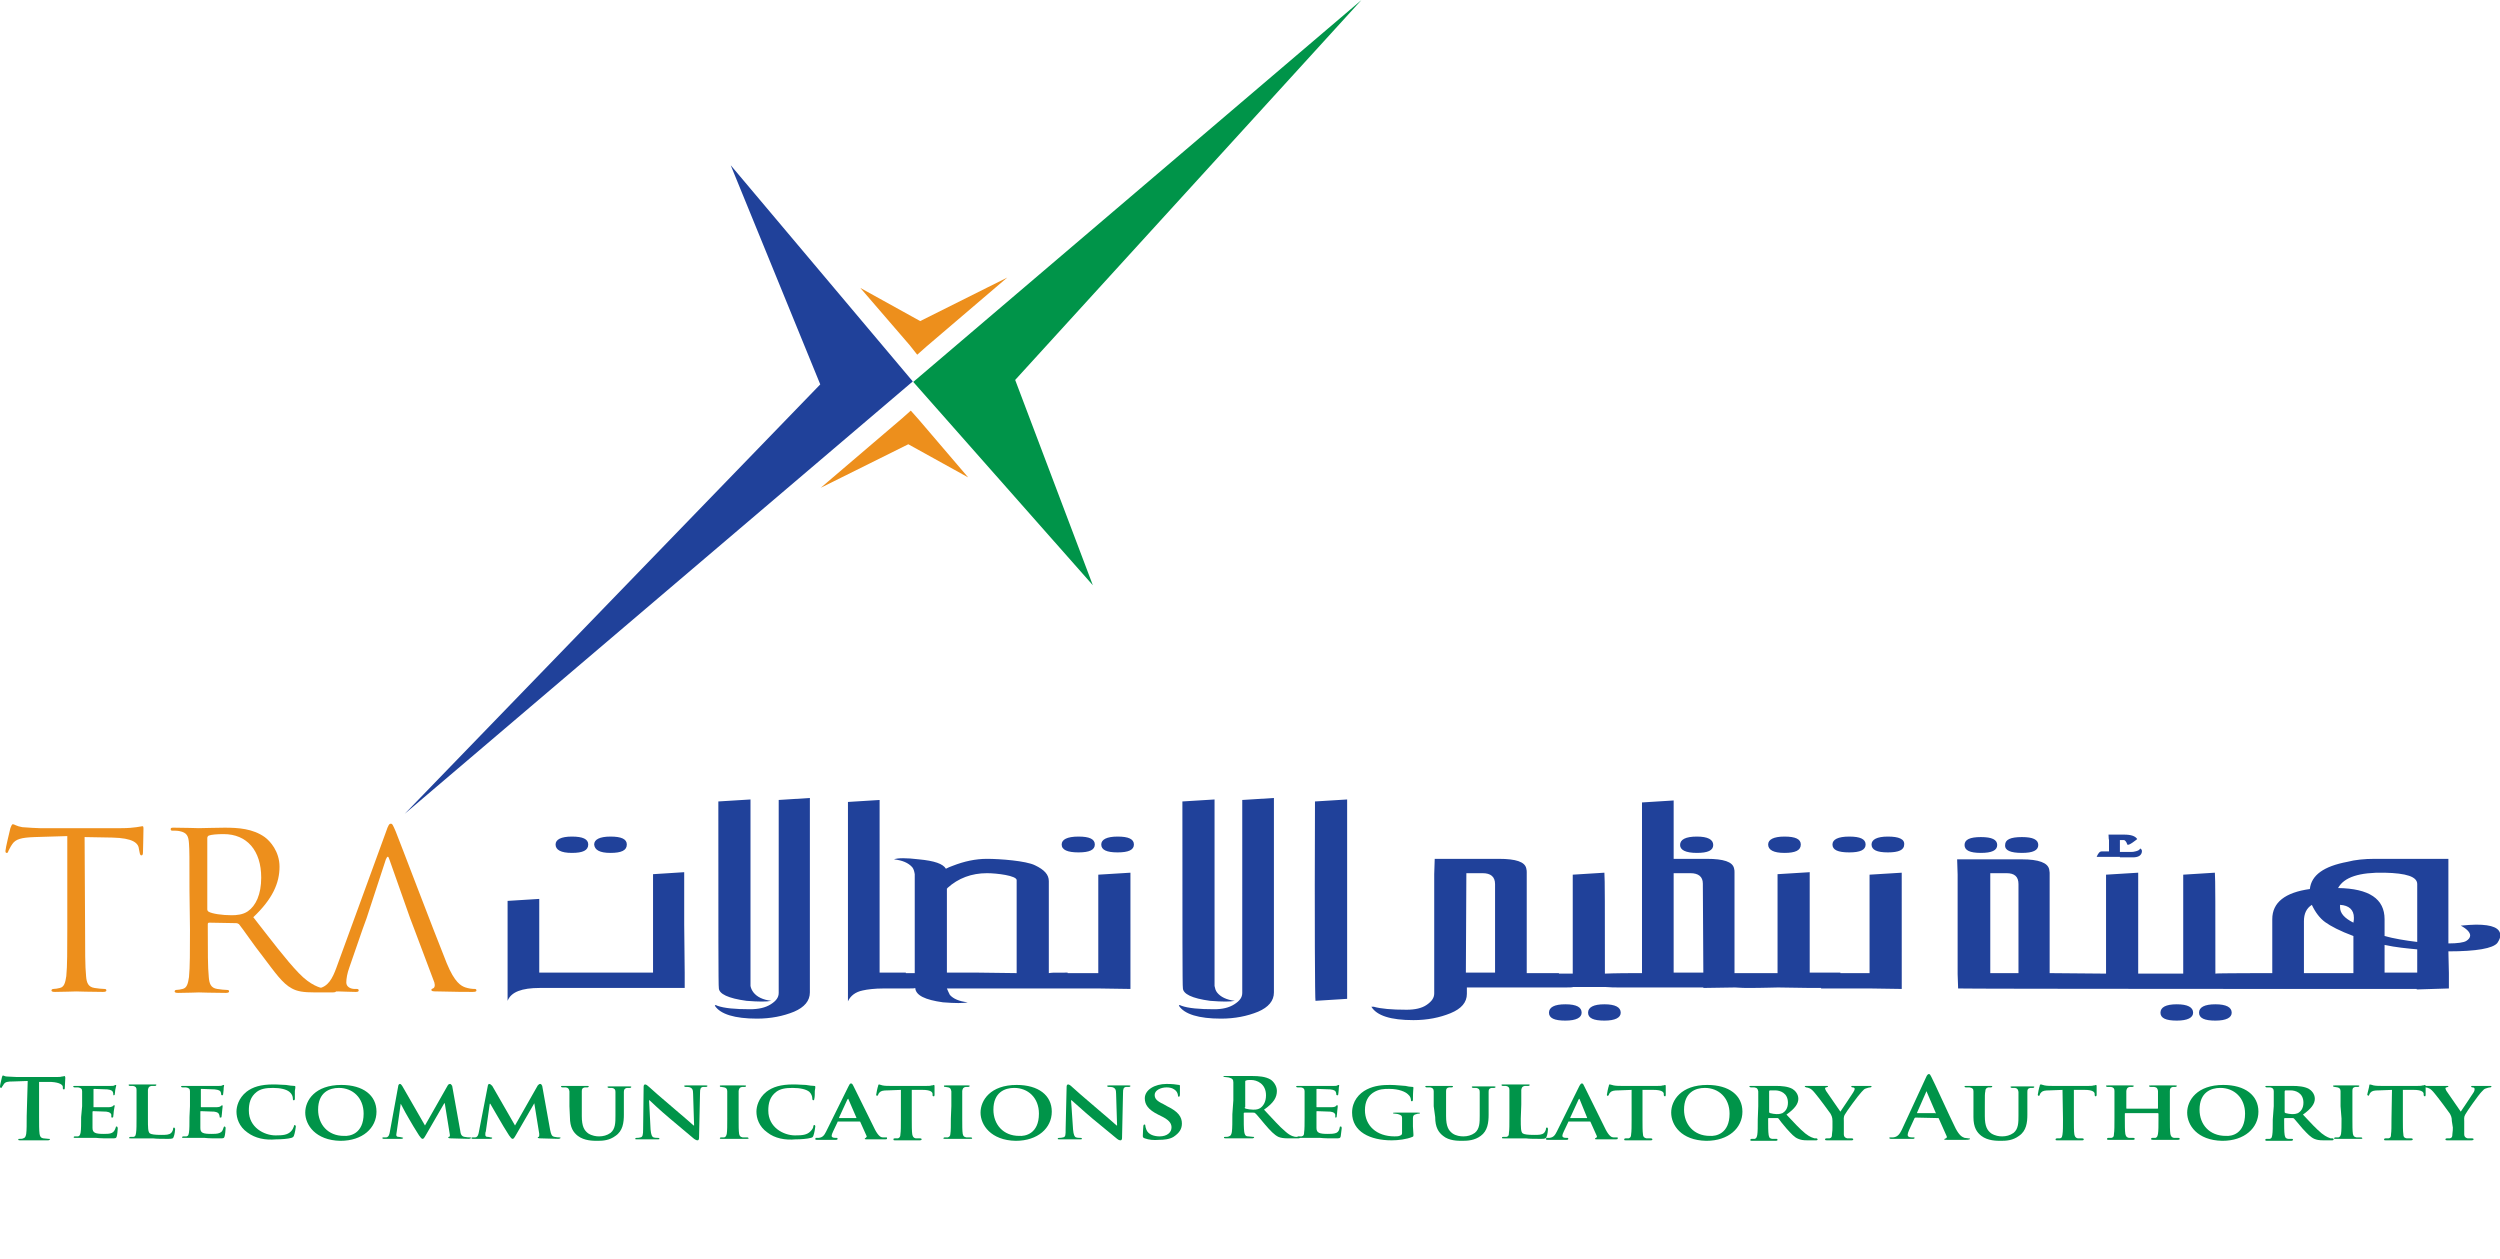 <?xml version="1.0" encoding="utf-8"?>
<!-- Generator: Adobe Illustrator 16.0.0, SVG Export Plug-In . SVG Version: 6.00 Build 0)  -->
<!DOCTYPE svg PUBLIC "-//W3C//DTD SVG 1.1//EN" "http://www.w3.org/Graphics/SVG/1.1/DTD/svg11.dtd">
<svg version="1.1" id="Layer_1" xmlns="http://www.w3.org/2000/svg" xmlns:xlink="http://www.w3.org/1999/xlink" x="0px" y="0px"
	 width="841.89px" height="423.93px" viewBox="-170.945 38.035 841.89 423.93"
	 enable-background="new -170.945 38.035 841.89 423.93" xml:space="preserve">
<g>
	<title>TRA_Logo</title>
	<g>
		<g>
			<polygon fill="#009449" points="287.543,38.035 136.602,166.651 197.079,235.124 170.921,165.985 			"/>
			<polygon fill="#20419A" points="-34.664,312.096 136.436,166.484 75.126,93.681 105.281,167.484 			"/>
			<path fill="#20419A" d="M21.647,325.256c3.665,0,5.498-0.834,5.498-2.834c0-1.83-1.833-2.666-5.498-2.666
				c-3.665,0-5.497,1-5.497,2.666C16.15,324.256,17.982,325.256,21.647,325.256 M34.642,325.256c3.666,0,5.497-0.834,5.497-2.834
				c0-1.83-1.831-2.666-5.497-2.666c-3.665,0-5.498,1-5.498,2.666C29.311,324.256,30.977,325.256,34.642,325.256 M48.97,332.42
				v33.152H10.652V340.75l-10.663,0.666v33.654c1.166-3.002,4.832-4.334,10.83-4.334H48.97h10.662v-5.164l-0.167-16.16
				c0-11.826,0-17.66,0-17.66L48.97,332.42z M80.457,375.07c4.164,0.332,6.832,0.332,8.331,0c-2.833-0.334-4.833-1.334-5.999-2.832
				c-0.5-0.668-0.833-1.334-1-2.168v-62.809l-10.828,0.668c0,41.816,0,62.641,0.166,62.807
				C71.127,372.736,74.293,374.238,80.457,375.07 M236.563,375.07c4.164,0.332,6.83,0.332,8.33,0
				c-2.832-0.334-4.832-1.334-5.999-2.832c-0.5-0.668-0.666-1.334-0.832-2.168v-62.809l-10.83,0.668c0,41.816,0,62.641,0.167,62.807
				C227.4,372.736,230.399,374.238,236.563,375.07 M91.287,372.404c0,1.498-0.833,2.666-2.667,3.832
				c-1.831,1.166-4.165,1.666-6.996,1.666c-4.999,0-8.663-0.334-10.996-1.168l-0.334-0.166h-0.166c-0.333-0.166-0.333,0-0.333,0.166
				c1.833,2.834,6.665,4.332,14.161,4.332c4.665,0,8.83-0.834,12.497-2.332c3.497-1.498,5.331-3.664,5.331-6.496v-65.475
				l-10.496,0.666V372.404L91.287,372.404z M198.91,365.74h-10.329v-0.168c-5.999,0-4.832,0-6.33,0.168v-30.988
				c0-2.166-1.5-3.83-4.667-5.33c-2.999-1.5-11.828-2.166-16.159-2.166c-3.832,0-7.664,0.832-11.496,2.33
				c-1,0.336-1.666,0.666-2.332,1c-1-1.664-3.832-2.664-9.163-3.164c-4.166-0.5-6.999-0.5-8.332,0
				c2.833,0.334,4.832,1.166,6.165,2.664c0.5,0.666,0.666,1.334,0.833,2.334v33.32h-3v-0.168h-8.83V307.43l-10.663,0.666v67.141
				c0.834-1.834,2.5-3.168,5-3.666c1.499-0.334,3.831-0.666,7.163-0.666l0,0h7.998c1.499,0,2.332,0,2.499-0.168
				c0.166,2.5,3.331,4,9.33,4.834c4.164,0.332,6.997,0.332,8.33,0c-2.832-0.334-4.831-1.168-5.999-2.5
				c-0.333-0.666-0.666-1.334-1-2.166h23.491l0,0h10.831h3.165h13.494l0,0l10.829,0.166v-5.164V331.92l-10.829,0.666V365.74
				L198.91,365.74z M171.421,365.74l-12.995-0.168l0,0c-2,0-3.665,0-4.999,0h-5.498V337.25c0.167,0,0.167,0,0.167-0.164
				c3.665-3.334,8.164-5,13.328-5c3.331,0,9.996,0.834,9.996,2.334V365.74z M205.409,319.756c-3.666,0-5.499,1-5.499,2.666
				c0,1.834,1.833,2.664,5.499,2.664c3.665,0,5.498-0.83,5.498-2.664C210.906,320.592,209.073,319.756,205.409,319.756
				 M192.247,325.086c3.665,0,5.497-0.83,5.497-2.664c0-1.83-1.833-2.666-5.497-2.666c-3.831,0-5.665,1-5.665,2.666
				C186.582,324.256,188.582,325.086,192.247,325.086 M542.943,326.756h4.331c1.666,0,2.666-0.5,2.997-1.5
				c0.167-0.666,0.167-1.166-0.499-1.5c-0.165,0.5-0.832,0.834-1.666,1c-0.499,0.166-1.001,0.166-1.331,0.166h-3.832v-3.998h1.332
				c0.334,0,0.834,0.5,1.167,1.498c0.333,0.668,3.333-1.83,3.333-1.83c-0.669-1-2-1.5-4.5-1.5h-5.164c0.166,2,0,1.5,0.166,1.664v4
				h-2.499c-0.667,0-1.165,0.666-1.666,1.832h3.83h4.001V326.756z M247.391,372.404c0,1.498-0.833,2.666-2.665,3.832
				c-1.833,1.166-3.999,1.666-6.832,1.666c-4.997,0-8.663-0.334-10.995-1.168l-0.333-0.166H226.4c-0.333-0.166-0.333,0-0.333,0.166
				c1.833,2.834,6.665,4.332,14.161,4.332c4.665,0,8.829-0.834,12.495-2.332c3.498-1.498,5.331-3.664,5.331-6.496v-65.475
				l-10.662,0.666V372.404z M272.049,375.07l10.662-0.668v-67.141l-10.829,0.668C271.717,349.58,271.882,374.902,272.049,375.07
				 M356.182,376.236c-3.664,0-5.499,1-5.499,2.832c0,1.834,1.835,2.664,5.499,2.664c3.666,0,5.498-1,5.498-2.664
				C361.68,377.236,360.013,376.236,356.182,376.236 M369.344,376.236c-3.667,0-5.496,1-5.496,2.832
				c0,1.834,1.829,2.664,5.496,2.664c3.665,0,5.498-1,5.498-2.664C374.842,377.236,373.009,376.236,369.344,376.236
				 M400.497,325.256c3.667,0,5.499-0.834,5.499-2.664c0-1.836-1.832-2.836-5.499-2.836c-3.83,0-5.664,1-5.664,2.836
				C394.833,324.256,396.667,325.256,400.497,325.256 M429.986,325.256c3.666,0,5.497-0.834,5.497-2.834
				c0-1.83-1.831-2.666-5.497-2.666c-3.665,0-5.496,1-5.496,2.666C424.488,324.256,426.321,325.256,429.986,325.256
				 M464.806,319.756c-3.663,0-5.496,1-5.496,2.666c0,1.834,1.833,2.664,5.496,2.664c3.665,0,5.498-0.83,5.498-2.664
				C470.47,320.592,468.471,319.756,464.806,319.756 M458.31,365.74h-9.499v-0.168c-4.997,0-8.163,0-9.328,0h-0.999v-33.82
				l-10.83,0.668v33.32h-3.997h-6.333h-4.165v-33.988c0-0.332,0-0.83-0.165-1.332c-0.5-2.164-3.501-3.164-9.163-3.164h-11.163
				v-19.66l-10.663,0.666v57.479h-2c-6.996,0-10.493,0.166-10.493,0.166c0-20.992,0-32.32-0.168-33.986l-10.661,0.666v33.32h-4.665
				v-0.166h-10.83v-33.988c0-0.332,0-0.666-0.166-1.332c-0.5-2.164-3.499-3.164-9.164-3.164h-21.658l-0.167,5.164v40.15
				c0,1.498-0.831,2.666-2.498,3.832s-3.998,1.666-6.832,1.666c-4.997,0-8.662-0.334-10.994-1h-0.5c-0.167,0-0.334,0-0.334,0
				c-0.165,0-0.165,0,0,0c1.834,3,6.498,4.498,14.162,4.498c4.665,0,8.829-0.834,12.495-2.332c3.664-1.5,5.498-3.664,5.498-6.498
				v-2.166h9.496h10.829h1.167h2.832h8.496c1.665,0,2.666,0,2.998-0.166h10.664c1.831,0.166,3.497,0.166,5.163,0.166h1.166h26.823
				v0.166l10.664-0.166c0.665,0,1.997,0.166,4.163,0.166l0,0c5.499,0,8.996-0.166,10.33-0.166l10.827,0.166h3.666v0.168h16.327l0,0
				l10.831,0.166v-5.164V331.92l-10.831,0.666v33.154H458.31z M332.525,365.572h-9.829l0.166-33.486h5.497
				c2.667,0,4.166,1.164,4.166,3.666V365.572z M392.668,365.572v-33.486h5.664c2.665,0,4.165,1.164,4.165,3.498l0.167,29.988
				H392.668z M451.811,325.086c3.665,0,5.499-0.83,5.499-2.664c0-1.83-1.834-2.666-5.499-2.666c-3.832,0-5.663,1-5.663,2.666
				C446.148,324.256,447.979,325.086,451.811,325.086 M509.954,325.256c3.668,0,5.498-0.834,5.498-2.664
				c0-1.836-1.83-2.668-5.498-2.668c-3.832,0-5.662,0.832-5.662,2.668C504.122,324.422,506.122,325.256,509.954,325.256
				 M496.129,325.256c3.663,0,5.496-0.834,5.496-2.664c0-1.836-1.833-2.668-5.496-2.668c-3.667,0-5.5,0.832-5.5,2.668
				C490.629,324.422,492.462,325.256,496.129,325.256 M575.097,376.236c-3.666,0-5.498,1-5.498,2.832
				c0,1.834,1.832,2.664,5.498,2.664c3.663,0,5.496-1,5.496-2.664C580.594,377.236,578.76,376.236,575.097,376.236 M562.103,376.236
				c-3.667,0-5.498,1-5.498,2.832c0,1.834,1.831,2.664,5.498,2.664c3.663,0,5.496-1,5.496-2.664
				C567.599,377.236,565.766,376.236,562.103,376.236 M671.058,353.078c0-2.502-2.664-3.666-8.163-3.666
				c-1.497,0-3.165,0.168-5.165,0.334c2.165,1.166,3.166,2.332,3.166,3.332c0,0.666-0.499,1.334-1.334,1.834
				c-0.832,0.5-2.831,0.83-5.998,0.83V332.42v-5.164h-24.822c-3.499,0-6.664,0.332-9.163,1c-7.997,1.498-12.162,4.496-12.663,9.162
				c-8.328,1.166-12.659,4.498-12.659,10.162v18.16c0,0-19.159,0-19.159,0.166c0-20.992,0-32.32-0.168-33.986l-10.661,0.666v33.32
				h-15.163V331.92l-10.829,0.666v33.32l-18.991-0.166v-33.82c0-0.5-0.166-0.834-0.166-1.168c-0.5-2.164-3.498-3.33-9.165-3.33
				h-21.822l0.165,5.164v33.488l0.167,4.83c1.498,0.166,154.44,0.166,154.44,0.166v0.166l10.829-0.332v-5.164l-0.169-7.33
				c9.497,0,14.995-1,16.494-2.834C670.724,354.578,671.058,353.744,671.058,353.078 M508.789,365.74h-9.496v-33.654h5.496
				c2.667,0,4,1.164,4,3.666V365.74z M621.58,365.74h-16.662v-17.494c0-2.5,0.833-4.332,2.667-5.496
				c1.165,2.496,2.663,4.496,4.496,5.828c1.834,1.334,4.999,3,9.499,4.668V365.74L621.58,365.74z M621.58,348.748
				c-3-1.502-4.5-3.166-4.5-5.166v-0.832c2.998,0.166,4.665,1.664,4.665,4.33C621.745,347.414,621.745,348.08,621.58,348.748
				 M643.069,365.572h-10.995v-9.33c3.834,0.834,7.497,1.168,10.995,1.5V365.572z M643.069,355.242
				c-4.165-0.5-7.997-1.164-10.995-1.996v-5.666c0-6.83-5.165-10.33-15.66-10.494c2-3.666,7.162-5.334,15.66-5.166
				c7.331,0.166,10.995,1.33,10.995,3.832V355.242z"/>
			<path fill="#ED8F1C" d="M137.935,157.489l3-2.667l27.321-23.324l-29.321,14.661l-20.16-11.161l16.661,19.324 M135.77,176.313
				l-3,2.667l-27.324,23.322l29.489-14.659l20.158,11.162l-16.658-19.493L135.77,176.313z"/>
			<path fill="#ED8F1C" d="M-142.29,350.746c0,6.996,0,12.828,0.333,15.994c0.167,2.164,0.666,3.664,2.833,3.996
				c0.999,0.168,2.666,0.334,3.332,0.334c0.5,0,0.667,0.166,0.667,0.5s-0.333,0.498-1.167,0.498c-3.999,0-8.663-0.164-8.997-0.164
				c-0.332,0-4.996,0.164-7.164,0.164c-0.832,0-1.166-0.164-1.166-0.498c0-0.166,0.167-0.5,0.666-0.5c0.668,0,1.5-0.166,2.167-0.334
				c1.5-0.332,1.832-1.832,2.166-3.996c0.334-3.166,0.334-8.998,0.334-15.994v-31.154l-10.997,0.332
				c-4.499,0.168-6.33,0.668-7.499,2.332c-0.831,1.166-0.999,1.834-1.331,2.334c-0.167,0.666-0.333,0.666-0.668,0.666
				c-0.166,0-0.332-0.17-0.332-0.666c0-0.834,1.5-6.998,1.665-7.664c0.167-0.5,0.5-1.334,0.834-1.334c0.5,0,1.165,0.666,3.165,1
				c2.166,0.168,4.998,0.334,5.83,0.334h27.49c2.333,0,4-0.166,5.165-0.334c1.167-0.166,1.833-0.334,1.999-0.334
				c0.334,0,0.334,0.502,0.334,0.834c0,2.166-0.168,7.33-0.168,7.994c0,0.67-0.166,1.002-0.499,1.002s-0.499-0.166-0.666-1.166
				l-0.166-0.832c-0.167-2.166-2-3.834-8.998-3.998l-9.329-0.168"/>
			<path fill="#ED8F1C" d="M-107.137,337.918c0-11.496,0-13.496-0.166-15.828c-0.168-2.498-0.668-3.666-3.165-4.166
				c-0.667-0.164-1.833-0.164-2.499-0.164c-0.334,0-0.5-0.168-0.5-0.5c0-0.5,0.332-0.5,1.166-0.5c3.333,0,7.83,0.166,8.329,0.166
				c0.834,0,6.332-0.166,8.664-0.166c4.665,0,9.497,0.332,13.496,3.164c1.832,1.334,4.997,4.832,4.997,9.998
				c0,5.496-2.332,10.828-8.83,16.992c5.998,7.664,10.996,14.328,15.328,18.826c3.998,4.164,7.163,4.996,8.997,5.33
				c1.331,0.166,2.499,0.166,2.831,0.166c0.333,0,0.668,0.168,0.668,0.5c0,0.502-0.5,0.502-1.833,0.502h-5.165
				c-3.999,0-5.998-0.334-7.83-1.334c-3.167-1.666-5.666-5.332-9.831-10.83c-3.165-3.998-6.497-8.996-7.996-10.828
				c-0.333-0.166-0.5-0.334-0.999-0.334l-8.997-0.164c-0.334,0-0.5,0.164-0.5,0.498v1.832c0,6.998,0,12.828,0.334,15.996
				c0.166,2.164,0.665,3.662,2.831,3.996c1,0.166,2.666,0.334,3.333,0.334c0.5,0,0.667,0.166,0.667,0.5s-0.333,0.5-1.167,0.5
				c-3.999,0-8.663-0.166-8.998-0.166c0,0-4.665,0.166-6.995,0.166c-0.834,0-1.168-0.166-1.168-0.5c0-0.168,0.168-0.5,0.5-0.5
				c0.667,0,1.5-0.168,2.166-0.334c1.498-0.334,1.832-1.832,2.166-3.996c0.333-3.168,0.333-8.998,0.333-15.996 M-101.138,344.248
				c0,0.334,0.167,0.666,0.5,0.834c1.165,0.664,4.498,1.164,7.663,1.164c1.666,0,3.831-0.166,5.499-1.332
				c2.665-1.832,4.496-5.664,4.496-11.328c0-9.164-4.83-14.662-12.66-14.662c-2.167,0-4.167,0.168-4.998,0.5
				c-0.334,0.168-0.5,0.5-0.5,0.832V344.248z"/>
			<path fill="#ED8F1C" d="M-32.831,347.246l-6.999-19.824c-0.333-1.166-0.667-1.166-1.165,0l-6.498,19.824l-1.333,3.666
				l-4.499,12.994c-0.666,1.834-1,3.666-1,4.998c0,1.5,1.5,2.166,2.833,2.166h0.666c0.5,0,0.667,0.166,0.667,0.5
				c0,0.498-0.5,0.498-1.167,0.498c-1.667,0-4.997-0.164-5.665-0.164c-0.832,0-4.831,0.164-8.33,0.164c-1,0-1.333-0.164-1.333-0.498
				s0.333-0.5,0.667-0.5c0.5,0,1.5,0,2.167-0.166c3.332-0.5,4.83-3.332,6.164-6.998l16.662-45.648
				c0.832-2.5,1.165-2.832,1.665-2.832s0.666,0.332,1.666,2.666c1.167,2.832,12.662,33.154,17.16,44.314
				c2.666,6.498,4.831,7.664,6.33,8.164c1,0.334,2.166,0.5,3,0.5c0.333,0,0.666,0,0.666,0.5c0,0.498-0.666,0.498-1.5,0.498
				c-0.998,0-6.497,0-11.495-0.164c-1.333,0-2.166,0-2.166-0.5c0-0.334,0.166-0.334,0.5-0.5c0.5-0.168,0.832-0.834,0.5-2
				l-6.832-18.158"/>
			<path fill="#009449" d="M-161.615,402.059l-4.832,0.166c-1.999,0-2.666,0.168-3.166,0.832c-0.333,0.502-0.5,0.836-0.666,1.002
				c0,0.166-0.167,0.334-0.334,0.334c-0.166,0-0.333-0.168-0.333-0.5c0-0.5,0.667-3,0.667-3.166
				c0.166-0.334,0.166-0.502,0.333-0.502c0.333,0,0.667,0.336,1.333,0.336c1,0,2.166,0.166,3.331,0.166h12.996
				c1,0,1.831,0,2.165-0.166c0.5,0,0.833-0.168,0.833-0.168c0.166,0,0.333,0.168,0.333,0.668c0,0.666-0.167,2.498-0.167,3.332
				c0,0.332,0,0.498-0.333,0.498c-0.333,0-0.333-0.166-0.333-0.498v-0.334c0-0.666-1-1.5-3.833-1.666h-4.165v11.494
				c0,2.666,0,4.834,0.166,5.998c0.168,0.834,0.334,1.332,1.333,1.5c0.5,0,1.166,0.166,1.666,0.166c0.334,0,0.5,0,0.5,0.166
				c0,0.168-0.333,0.334-0.667,0.334c-2.165,0-4.165,0-5.164,0c-0.833,0-2.833,0-4.165,0c-0.5,0-0.668,0-0.668-0.334
				c0-0.166,0.168-0.166,0.5-0.166c0.5,0,0.833,0,1.167-0.166c0.666-0.168,0.832-0.666,1-1.5c0.167-1.164,0.167-3.332,0.167-5.998"
				/>
			<path fill="#009449" d="M-143.29,410.557c0-3.668,0-4.334,0-5c0-0.832-0.332-1.164-1.332-1.332c-0.167,0-0.667,0-1.167,0
				c-0.333,0-0.5-0.166-0.5-0.332c0-0.168,0.333-0.168,0.667-0.168c1.5,0,3.331,0,4.165,0c0.834,0,7.33,0,7.83,0
				c0.5,0,1,0,1.168-0.166c0.166,0,0.332-0.166,0.332-0.166c0.334,0,0.334,0.166,0.334,0.166c0,0.166-0.167,0.5-0.334,1.5
				c0,0.332-0.166,1.332-0.166,1.498s-0.166,0.332-0.333,0.332c-0.166,0-0.166-0.166-0.166-0.332s0-0.5-0.167-0.834
				c-0.167-0.332-0.5-0.664-1.833-0.832c-0.5,0-3.999-0.166-4.499-0.166c0,0-0.167,0-0.167,0.166v5.832c0,0.164,0,0.164,0,0.164
				c0.832,0,4.499,0,5.165,0c0.666,0,1-0.164,1.333-0.33c0.167-0.168,0.333-0.334,0.333-0.334c0.333,0,0.333,0.166,0.333,0.166
				c0,0.168-0.166,0.498-0.333,1.834c0,0.498-0.166,1.498-0.166,1.664c0,0.168,0,0.5-0.334,0.5c0,0-0.332,0-0.332-0.166
				s0-0.5,0-0.834c-0.168-0.5-0.5-0.83-1.667-1c-0.5,0-3.832-0.164-4.497-0.164l-0.168,0.164v2v3.5c0,1.664,1,1.998,3.833,1.998
				c0.833,0,1.999,0,2.666-0.334c0.666-0.33,0.999-0.83,1.333-1.83c0-0.334,0.167-0.334,0.332-0.334
				c0.168,0,0.333,0.334,0.333,0.664c0,0.502-0.165,2.168-0.333,2.666c-0.166,0.668-0.5,0.668-1.665,0.668
				c-2.166,0-3.833,0-5.333-0.168c-1.332,0-2.497,0-3.331,0h-1.665c-0.668,0-1.333,0-2,0c-0.334,0-0.5,0-0.5-0.166
				s0-0.334,0.5-0.334c0.332,0,0.667,0,1,0c0.5-0.164,0.666-0.5,0.832-1.33c0.168-1,0.168-3,0.168-5.166"/>
			<path fill="#009449" d="M-121.13,414.721c0,3,0,4.5,0.666,5c0.5,0.33,1.666,0.498,3.833,0.498c1.497,0,2.665,0,3.331-0.668
				c0.334-0.33,0.666-0.998,0.666-1.5c0-0.164,0.167-0.33,0.333-0.33c0,0,0.334,0.33,0.334,0.498c0,0.334-0.168,2-0.5,2.666
				c-0.167,0.5-0.333,0.666-1.833,0.666c-2,0-3.831,0-5.164-0.166c-1.5,0-2.666,0-3.833,0h-1.666c-0.666,0-1.332,0-1.999,0
				c-0.333,0-0.5,0-0.5-0.168c0-0.166,0.168-0.332,0.5-0.332c0.5,0,0.667,0,1,0c0.667-0.166,0.667-0.5,0.833-1.334
				c0.166-0.998,0.166-2.83,0.166-5.164v-4.33c0-3.666,0-4.334,0-4.998c0-0.834-0.332-1.166-1.165-1.334c-0.334,0-0.666,0-1,0
				c-0.334,0-0.5-0.166-0.5-0.332c0-0.168,0.166-0.168,0.666-0.168c1.333,0,3.167,0,3.998,0c0.667,0,3,0,4.165,0
				c0.5,0,0.5,0,0.5,0.168c0,0.166-0.166,0.332-0.5,0.332c-0.332,0-0.832,0-1.166,0c-0.833,0.168-1,0.5-1.166,1.334
				c0,0.664,0,1.332,0,4.998"/>
			<path fill="#009449" d="M-106.97,410.557c0-3.668,0-4.334,0-5c0-0.832-0.333-1.164-1.332-1.332c-0.169,0-0.667,0-1.167,0
				c-0.333,0-0.5-0.166-0.5-0.332c0-0.168,0.333-0.168,0.666-0.168c1.5,0,3.331,0,4.165,0c0.833,0,7.33,0,7.829,0
				c0.5,0,1,0,1.167-0.166c0.167,0,0.333-0.166,0.5-0.166c0.166,0,0.166,0.166,0.166,0.166c0,0.166-0.166,0.5-0.166,1.5
				c0,0.332-0.167,1.332-0.167,1.498s-0.167,0.332-0.333,0.332c-0.167,0-0.333-0.166-0.333-0.332s0-0.5-0.166-0.834
				c-0.168-0.332-0.5-0.664-1.999-0.832c-0.5,0-3.833-0.166-4.499-0.166c-0.166,0-0.166,0-0.166,0.166v5.832
				c0,0.164,0,0.164,0.166,0.164c0.666,0,4.499,0,5.164,0c0.666,0,1.167-0.164,1.334-0.33c0.332-0.168,0.332-0.334,0.499-0.334
				l0.167,0.166c0,0.168,0,0.498-0.167,1.834c0,0.498-0.167,1.498-0.167,1.664c0,0.168,0,0.5-0.332,0.5
				c-0.168,0-0.334,0-0.334-0.166s0-0.5-0.166-0.834c-0.168-0.5-0.5-0.83-1.667-1c-0.5,0-3.831-0.164-4.497-0.164
				c-0.168,0-0.168,0.164-0.168,0.164v2c0,0.834,0,2.834,0,3.5c0,1.664,0.834,1.998,3.833,1.998c0.665,0,1.999,0,2.665-0.334
				c0.833-0.33,1-0.83,1.334-1.83c0.166-0.334,0.166-0.334,0.166-0.334c0.5,0,0.5,0.334,0.5,0.664c0,0.502-0.167,2.168-0.333,2.666
				c-0.167,0.668-0.5,0.668-1.5,0.668c-2.166,0-3.831,0-5.331-0.168c-1.333,0-2.5,0-3.333,0h-1.667c-0.665,0-1.333,0-1.999,0
				c-0.333,0-0.499,0-0.499-0.166s0.167-0.334,0.499-0.334c0.5,0,0.834,0,1,0c0.666-0.164,0.666-0.5,0.834-1.33
				c0.166-1,0.166-3,0.166-5.166"/>
			<path fill="#009449" d="M-87.645,419.387c-2.832-2-3.665-4.834-3.665-7c0-1.664,0.666-4.496,3.333-6.664
				c2.166-1.664,4.831-2.498,9.164-2.498c1.832,0,2.832,0.168,4.165,0.168c1.166,0.166,1.999,0.332,2.831,0.332
				c0.334,0,0.334,0.168,0.334,0.334s0,0.5-0.166,1.332c0,0.832,0,2.166,0,2.666c0,0.332-0.168,0.5-0.334,0.5
				c-0.333,0-0.333-0.168-0.333-0.5c0-0.832-0.333-1.666-1.166-2.334c-1-0.832-3-1.33-5.499-1.33c-2.499,0-4.165,0.332-5.499,1.33
				c-2.165,1.666-2.665,3.834-2.665,6.334c0,5.664,5.164,8.328,8.998,8.328c2.499,0,3.999-0.166,5.164-1.334
				c0.499-0.498,0.833-1.164,0.999-1.664c0-0.334,0.166-0.5,0.334-0.5c0,0,0.333,0.166,0.333,0.5s-0.333,2.334-0.667,3.166
				c-0.166,0.332-0.333,0.498-0.833,0.664c-1.166,0.334-3.331,0.5-5.164,0.5C-81.647,422.051-84.98,421.385-87.645,419.387"/>
			<path fill="#009449" d="M-68.153,412.721c0-4.164,3.333-9.328,12.163-9.328c7.331,0,11.829,3.496,11.829,8.994
				c0,5.5-4.665,9.83-12.161,9.83C-64.653,422.051-68.153,416.887-68.153,412.721 M-48.492,413.057c0-5.334-3.665-8.664-8.329-8.664
				c-3.168,0-6.998,1.498-6.998,7.328c0,5,3.332,8.832,8.663,8.832C-53.157,420.719-48.492,419.885-48.492,413.057"/>
			<path fill="#009449" d="M-36.83,403.725c0-0.332,0.334-0.668,0.5-0.668c0.333,0,0.5,0.168,0.833,0.668l7.665,13.328l7.662-13.494
				c0.168-0.334,0.5-0.502,0.834-0.502c0.166,0,0.5,0.336,0.666,0.668l2.667,14.828c0.165,1.498,0.5,2.164,1.498,2.332
				c0.833,0.166,1.333,0.166,1.667,0.166c0.332,0,0.5,0,0.5,0.166c0,0.168-0.333,0.334-0.833,0.334
				c-0.666,0-4.831-0.166-5.998-0.166c-0.666,0-0.832-0.168-0.832-0.334s0.166-0.166,0.333-0.166c0.167-0.168,0.334-0.332,0.167-1
				l-1.666-10.328h-0.167l-6.165,10.66c-0.666,1.168-0.832,1.334-1.166,1.334c-0.333,0-0.666-0.5-1.165-1.166
				c-0.668-0.998-2.999-4.832-3.333-5.498c-0.335-0.5-2-3.5-2.833-5.166l0,0l-1.333,9.33c0,0.336-0.167,0.67-0.167,1.166
				c0,0.5,0.333,0.668,0.833,0.668s0.833,0.166,1,0.166s0.5,0.166,0.5,0.166c0,0.168-0.332,0.334-0.666,0.334
				c-1.166,0-2.499,0-2.999,0c-0.667,0-2,0-2.833,0c-0.332,0-0.499,0-0.499-0.334c0-0.166,0.167-0.166,0.499-0.166
				c0.168,0,0.334,0,0.834,0c0.832-0.166,1-1,1.166-1.83"/>
			<path fill="#009449" d="M-6.676,403.725c0-0.332,0.335-0.668,0.335-0.668c0.498,0,0.666,0.168,1.165,0.668l7.664,13.328
				l7.664-13.494c0.332-0.334,0.5-0.502,0.832-0.502c0.334,0,0.5,0.336,0.667,0.668l2.666,14.828c0.333,1.498,0.5,2.164,1.5,2.332
				c0.833,0.166,1.166,0.166,1.5,0.166c0.332,0,0.499,0,0.499,0.166c0,0.168-0.333,0.334-0.833,0.334
				c-0.666,0-4.831-0.166-5.998-0.166c-0.666,0-0.832-0.168-0.832-0.334s0.166-0.166,0.332-0.166c0.168-0.168,0.168-0.332,0.168-1
				l-1.667-10.328h0.001l-6.166,10.66c-0.667,1.168-0.833,1.334-1.167,1.334c-0.333,0-0.666-0.5-1.166-1.166
				c-0.666-0.998-2.999-4.832-3.332-5.498c-0.333-0.5-2-3.5-3-5.166H-6.01l-1.331,9.33c-0.168,0.336-0.168,0.67-0.168,1.166
				c0,0.5,0.333,0.668,0.833,0.668c0.5,0,0.667,0.166,1,0.166c0.332,0,0.5,0.166,0.5,0.166c0,0.168-0.167,0.334-0.667,0.334
				c-1.167,0-2.497,0-2.998,0c-0.5,0-1.833,0-2.833,0c-0.333,0-0.5,0-0.5-0.334c0-0.166,0.166-0.166,0.5-0.166
				c0.166,0,0.334,0,0.833,0c0.833-0.166,1-1,1.166-1.83"/>
			<path fill="#009449" d="M20.814,410.557c0-3.668,0-4.334,0-5c-0.167-0.832-0.334-1.164-1.167-1.332c-0.333,0-0.666,0-1.167,0
				c-0.333,0-0.499-0.166-0.499-0.332c0-0.168,0.166-0.168,0.666-0.168c1.667,0,3.499,0,4.332,0c0.666,0,2.666,0,3.665,0
				c0.5,0,0.667,0,0.667,0.168c0,0.166-0.167,0.332-0.5,0.332c-0.332,0-0.5,0-0.832,0c-0.833,0.168-1,0.5-1,1.332
				c0,0.666,0,1.332,0,5v3.33c0,3.5,0.832,4.834,2.166,5.834c1.334,0.832,2.666,0.998,3.665,0.998c1.334,0,2.666-0.334,3.833-1.168
				c1.667-1.332,1.667-3.498,1.667-5.83v-2.998c0-3.666,0-4.332,0-5c0-0.832-0.334-1.164-1.167-1.33c-0.168,0-0.667,0-1,0
				c-0.333,0-0.499-0.168-0.499-0.334s0.166-0.166,0.499-0.166c1.5,0,3.5,0,3.5,0c0.332,0,2.331,0,3.331,0
				c0.5,0,0.667,0,0.667,0.166s-0.166,0.334-0.5,0.334c-0.332,0-0.5,0-1,0c-0.666,0.166-0.998,0.498-0.998,1.33c0,0.668,0,1.334,0,5
				v2.664c0,2.666-0.333,5.5-2.833,7.166c-2,1.498-4.165,1.664-5.998,1.664c-1.5,0-4.5,0-6.665-1.664
				c-1.5-1.166-2.665-2.832-2.665-6.332"/>
			<path fill="#009449" d="M48.137,418.387c0.166,1.832,0.499,2.498,0.999,2.664c0.5,0.168,1,0.168,1.5,0.168
				c0.333,0,0.5,0.166,0.5,0.332s-0.334,0.166-0.667,0.166c-1.833,0-3.164,0-3.665,0c-0.333,0-1.667,0-3.167,0
				c-0.5,0-0.667,0-0.667-0.166s0.167-0.332,0.5-0.332c0.333,0,0.833,0,1.333-0.168c0.667-0.166,0.832-0.832,0.832-2.832
				l0.167-14.16c0-0.5,0.166-0.834,0.5-0.834c0.332,0,0.833,0.334,1.332,0.834c0.333,0.334,4.665,4.164,8.829,7.662
				c2,1.666,5.833,5,6.167,5.332h0.166l-0.333-10.662c0-1.5-0.333-1.832-1-2.166c-0.5-0.166-1.166-0.166-1.499-0.166
				c-0.333,0-0.5-0.166-0.5-0.334c0-0.166,0.334-0.166,0.667-0.166c1.5,0,3,0,3.666,0c0.332,0,1.332,0,2.831,0
				c0.333,0,0.667,0,0.667,0.166c0,0.168-0.167,0.334-0.5,0.334c-0.333,0-0.667,0-0.999,0c-0.834,0.166-1,0.666-1,1.998
				l-0.333,15.162c0,0.498-0.167,0.832-0.5,0.832c-0.5,0-0.834-0.334-1.167-0.5c-1.833-1.5-5.332-4.498-8.329-6.998
				c-3.167-2.666-6.166-5.496-6.665-5.996h-0.167"/>
			<path fill="#009449" d="M73.96,410.557c0-3.668,0-4.334,0-5c0-0.832-0.333-1.164-0.999-1.332c-0.334,0-0.669-0.166-1-0.166
				c-0.333,0-0.5,0-0.5-0.334c0-0.166,0.167-0.166,0.666-0.166c1.166,0,2.999,0,3.833,0c0.667,0,2.666,0,3.666,0
				c0.332,0,0.667,0,0.667,0.166c0,0.168-0.167,0.334-0.5,0.334s-0.5,0-0.834,0c-0.832,0.166-1,0.5-1.166,1.332
				c0,0.666,0,1.332,0,4.998v4.332c0,2.332,0,4.166,0.166,5.164c0.167,0.668,0.334,1,1.167,1.166c0.332,0,1,0,1.5,0
				c0.332,0,0.5,0.166,0.5,0.334c0,0.166-0.168,0.166-0.5,0.166c-1.833,0-3.833,0-4.665,0c-0.668,0-2.667,0-3.833,0
				c-0.333,0-0.666,0-0.666-0.166c0-0.168,0.167-0.334,0.5-0.334c0.5,0,0.666,0,1,0c0.499-0.166,0.666-0.498,0.832-1.166
				c0.167-0.998,0.167-2.832,0.167-5.164"/>
			<path fill="#009449" d="M87.454,419.387c-2.833-2-3.666-4.834-3.666-7c0-1.664,0.667-4.496,3.332-6.664
				c2.167-1.664,4.832-2.498,9.163-2.498c1.833,0,2.833,0.168,4.164,0.168c1.167,0.166,2,0.332,2.833,0.332
				c0.334,0,0.334,0.168,0.334,0.334s0,0.5-0.168,1.332c0,0.832,0,2.166-0.166,2.666c0,0.332-0.166,0.5-0.333,0.5
				c-0.167,0-0.333-0.168-0.333-0.5c0-0.832-0.333-1.666-1-2.334c-1-0.832-2.999-1.33-5.664-1.33c-2.499,0-4.164,0.332-5.498,1.33
				c-2.166,1.666-2.666,3.834-2.666,6.334c0,5.664,5.164,8.328,8.996,8.328c2.499,0,3.998-0.166,5.165-1.334
				c0.5-0.498,1-1.164,1-1.664c0-0.334,0.167-0.5,0.333-0.5s0.334,0.166,0.334,0.5s-0.334,2.334-0.667,3.166
				c-0.167,0.332-0.167,0.498-0.832,0.664c-1.167,0.334-3.333,0.5-5.165,0.5C93.452,422.051,89.954,421.385,87.454,419.387"/>
			<path fill="#009449" d="M111.279,415.721c-0.168,0-0.168,0-0.168,0.166l-1.5,3.164c-0.332,0.67-0.5,1.168-0.5,1.502
				c0,0.332,0.334,0.664,1.168,0.664h0.499c0.333,0,0.333,0.168,0.333,0.334s-0.166,0.334-0.5,0.334c-0.833,0-2.332,0-3.166,0
				c-0.332,0-1.831,0-3.331,0c-0.333,0-0.5,0-0.5-0.334c0-0.166,0.167-0.334,0.167-0.334c0.333,0,0.833,0,0.999,0
				c1.333-0.166,1.833-0.832,2.499-2.166l7.496-15.158c0.334-0.668,0.5-1,0.834-1s0.5,0.164,0.833,0.832
				c0.666,1.334,5.499,11.162,7.33,14.828c1.166,2.164,1.999,2.498,2.499,2.498s0.833,0,1.167,0s0.333,0,0.333,0.334
				c0,0.332-0.166,0.332-1.165,0.332c-1,0-3.167,0-5.499,0c-0.5,0-0.833,0-0.833-0.166s0-0.166,0.334-0.334
				c0,0,0.333-0.332,0.333-0.5l-2.167-4.83c0-0.166-0.166-0.166-0.333-0.166 M117.443,414.387
				C117.443,414.387,117.609,414.387,117.443,414.387l-2.667-6.164v-0.166c-0.166,0-0.166,0.166-0.332,0.166l-2.833,6.164
				c0,0.166,0,0.166,0,0.166h5.831V414.387z"/>
			<path fill="#009449" d="M132.436,405.059l-4.331,0.166c-1.667,0-2.333,0.166-2.833,0.668c-0.333,0.33-0.499,0.664-0.499,0.83
				c-0.166,0.166-0.166,0.334-0.334,0.334c-0.167,0-0.333-0.168-0.333-0.334c0-0.332,0.501-2.664,0.667-2.998
				c0-0.332,0.166-0.5,0.333-0.5c0,0,0.5,0.168,1.166,0.334c0.833,0.166,1.833,0.166,2.832,0.166h11.662c1,0,1.5,0,2-0.166
				c0.5,0,0.667-0.166,0.667-0.166c0.333,0,0.333,0.166,0.333,0.5c0,0.5,0,2.33,0,2.83c0,0.334-0.167,0.502-0.167,0.502
				c-0.5,0-0.5-0.168-0.5-0.502v-0.332c0-0.668-0.833-1.332-3.333-1.332h-3.665v9.828c0,2.166,0,4.164,0.167,5.164
				c0.167,0.666,0.333,1.166,1.166,1.334c0.332,0,1,0,1.5,0c0.332,0,0.5,0.166,0.5,0.332c0,0.168-0.333,0.334-0.5,0.334
				c-1.833,0-3.833,0-4.665,0c-0.667,0-2.667,0-3.833,0c-0.333,0-0.5,0-0.5-0.334c0-0.166,0-0.332,0.5-0.332c0.334,0,0.835,0,1,0
				c0.5-0.168,0.833-0.5,0.833-1.334c0.167-1,0.167-2.83,0.167-5.164"/>
			<path fill="#009449" d="M149.429,410.557c0-3.668,0-4.334,0-5c-0.166-0.832-0.332-1.164-1-1.332c-0.332,0-0.665-0.166-1-0.166
				c-0.331,0-0.5,0-0.5-0.334c0-0.166,0.168-0.166,0.667-0.166c1.165,0,2.999,0,3.831,0c0.668,0,2.5,0,3.665,0
				c0.334,0,0.5,0,0.5,0.166c0,0.168-0.166,0.334-0.5,0.334c-0.332,0-0.5,0-0.832,0c-0.834,0.166-1,0.5-1.167,1.332
				c0,0.666,0,1.332,0,4.998v4.332c0,2.332,0,4.166,0.167,5.164c0.166,0.668,0.333,1,1.167,1.166c0.5,0,1,0,1.499,0
				c0.334,0,0.5,0.166,0.5,0.334c0,0.166-0.166,0.166-0.666,0.166c-1.833,0-3.833,0-4.665,0c-0.668,0-2.667,0-3.833,0
				c-0.333,0-0.5,0-0.5-0.166c0-0.168,0.167-0.334,0.5-0.334c0.5,0,0.834,0,1,0c0.499-0.166,0.833-0.498,0.833-1.166
				c0.167-0.998,0.167-2.832,0.167-5.164"/>
			<path fill="#009449" d="M159.259,412.721c0-4.164,3.333-9.328,12.163-9.328c7.331,0,11.828,3.496,11.828,8.994
				c0,5.5-4.665,9.83-12.16,9.83C162.758,422.051,159.259,416.887,159.259,412.721 M178.919,413.057
				c0-5.334-3.665-8.664-8.329-8.664c-3.166,0-6.998,1.498-6.998,7.328c0,5,3.333,8.832,8.662,8.832
				C174.254,420.719,178.919,419.885,178.919,413.057"/>
			<path fill="#009449" d="M190.413,418.387c0.167,1.832,0.5,2.498,1,2.664c0.5,0.168,1,0.168,1.5,0.168
				c0.334,0,0.5,0.166,0.5,0.332s-0.332,0.166-0.666,0.166c-1.833,0-3.165,0-3.665,0c-0.167,0-1.666,0-3.166,0
				c-0.333,0-0.667,0-0.667-0.166s0.167-0.332,0.5-0.332s0.833,0,1.333-0.168c0.833-0.166,0.833-0.832,0.833-2.832l0.333-14.16
				c0-0.5,0.167-0.834,0.499-0.834c0.335,0,0.835,0.334,1.335,0.834c0.332,0.334,4.665,4.164,8.829,7.662
				c2,1.666,5.832,5,6.164,5.332h0.166l-0.331-10.662c0-1.5-0.333-1.832-1-2.166c-0.5-0.166-1.167-0.166-1.5-0.166
				c-0.333,0-0.499-0.166-0.499-0.334c0-0.166,0.333-0.166,0.666-0.166c1.499,0,2.999,0,3.664,0c0.334,0,1.5,0,2.833,0
				c0.333,0,0.666,0,0.666,0.166c0,0.168-0.166,0.334-0.499,0.334c-0.333,0-0.5,0-1,0c-0.832,0.166-0.999,0.666-0.999,1.998
				l-0.333,15.162c0,0.498-0.167,0.832-0.5,0.832c-0.499,0-0.999-0.334-1.167-0.5c-1.831-1.5-5.496-4.498-8.495-6.998
				c-3.165-2.666-6.164-5.496-6.832-5.996h-0.167"/>
			<path fill="#009449" d="M214.572,421.385c-0.5-0.168-0.668-0.334-0.668-0.832c0-1.332,0.167-2.832,0.167-3.166
				s0.166-0.666,0.332-0.666c0.334,0,0.334,0.166,0.334,0.332c0,0.334,0.166,0.834,0.334,1.334c0.666,1.832,2.831,2.332,4.497,2.332
				c2.499,0,3.999-1.332,3.999-2.998c0-1-0.332-2.168-2.831-3.5l-1.666-0.834c-3.333-1.666-4.498-3.33-4.498-5.496
				c0-2.832,3.331-4.834,7.329-4.834c1.833,0,3.333,0.168,4.166,0.336c0.333,0,0.333,0.166,0.333,0.332c0,0.334,0,1,0,2.832
				c0,0.5-0.166,0.832-0.333,0.832c-0.167,0-0.333-0.164-0.333-0.5c0-0.166-0.167-0.998-0.667-1.498
				c-0.5-0.5-1.333-1.166-3.166-1.166c-1.999,0-3.999,1-3.999,2.498c0,1.168,0.5,2,2.999,3.168l1.166,0.666
				c3.833,1.83,5,3.664,5,5.83c0,1.832-0.833,3.164-2.832,4.498c-1.333,0.832-3.333,1-4.833,1
				C217.571,422.051,215.904,421.885,214.572,421.385"/>
			<path fill="#009449" d="M244.392,408.557c0-4.332,0-5.164,0-5.998c0-1-0.333-1.334-1.499-1.666c-0.333,0-0.833-0.166-1.333-0.166
				c-0.333,0-0.5,0-0.5-0.166c0-0.168,0.167-0.168,0.667-0.168c1.666,0,3.832,0,4.499,0c1.166,0,3.665,0,4.665,0
				c2,0,4.33,0.168,5.999,1.166c0.831,0.5,2.165,2,2.165,3.832c0,2.166-1.001,3.998-4.334,6.33c3,3.166,5.166,5.666,7.165,7.33
				c1.833,1.666,3.165,1.834,3.665,1.834c0.333,0,0.667,0,0.999,0c0.169,0,0.334,0,0.334,0.166s-0.165,0.334-0.666,0.334h-3.164
				c-1.835,0-2.667-0.168-3.499-0.5c-1.334-0.666-2.665-1.998-4.498-4.164c-1.334-1.5-2.834-3.5-3.334-3.834
				c-0.166-0.166-0.332-0.166-0.665-0.166h-2.833c0,0-0.333,0-0.333,0.166v0.334c0,2.666,0,4.83,0.166,6
				c0.167,0.83,0.334,1.496,1.333,1.496c0.5,0,1.167,0.168,1.667,0.168c0.333,0,0.333,0,0.333,0.166s-0.333,0.334-0.667,0.334
				c-1.999,0-4.332,0-4.831,0c-0.666,0-2.666,0-3.999,0c-0.333,0-0.666,0-0.666-0.334c0-0.166,0.166-0.166,0.499-0.166
				c0.5,0,0.834,0,1.167-0.168c0.667-0.164,0.833-0.666,1-1.496c0.167-1.17,0.167-3.5,0.167-6 M248.225,410.887
				c0,0.336,0,0.336,0.333,0.5c0.667,0.17,1.666,0.334,2.5,0.334c1.333,0,1.665-0.164,2.332-0.498c1-0.666,2-2,2-4.334
				c0-3.996-3.167-5.162-4.999-5.162c-0.833,0-1.333,0-1.666,0.166c-0.167,0-0.333,0.166-0.333,0.332v8.662H248.225z"/>
			<path fill="#009449" d="M268.384,410.557c0-3.668,0-4.334,0-5c0-0.832-0.333-1.164-1.166-1.332c-0.334,0-0.668,0-1.167,0
				c-0.333,0-0.5-0.166-0.5-0.332c0-0.168,0.167-0.168,0.667-0.168c1.5,0,3.332,0,4.166,0c0.999,0,7.329,0,7.828,0
				c0.501,0,1,0,1.168-0.166c0.166,0,0.332-0.166,0.332-0.166c0.335,0,0.335,0.166,0.335,0.166c0,0.166-0.167,0.5-0.167,1.5
				c0,0.332-0.168,1.332-0.168,1.498s0,0.332-0.332,0.332c-0.168,0-0.334-0.166-0.334-0.332s0-0.5-0.166-0.834
				c-0.167-0.332-0.5-0.664-1.833-0.832c-0.499,0-3.999-0.166-4.499-0.166c0,0-0.166,0-0.166,0.166v5.832
				c0,0.164,0,0.164,0.166,0.164c0.666,0,4.499,0,4.999,0c0.665,0,1.166-0.164,1.333-0.33c0.166-0.168,0.332-0.334,0.332-0.334
				c0.334,0,0.334,0.166,0.334,0.166c0,0.168,0,0.498-0.166,1.834c0,0.498-0.168,1.498-0.168,1.664c0,0.168,0,0.5-0.332,0.5
				c0,0-0.167,0-0.167-0.166s0-0.5,0-0.834c-0.165-0.5-0.501-0.83-1.666-1c-0.499,0-3.833-0.164-4.499-0.164
				c-0.166,0-0.166,0.164-0.166,0.164v2c0,0.834,0,2.834,0,3.5c0,1.664,1,1.998,3.831,1.998c0.834,0,1.999,0,2.833-0.334
				c0.666-0.33,1.001-0.83,1.166-1.83c0-0.334,0.166-0.334,0.334-0.334c0.332,0,0.332,0.334,0.332,0.664
				c0,0.502-0.332,2.168-0.332,2.666c-0.168,0.668-0.499,0.668-1.666,0.668c-2.167,0-3.832,0-5.332-0.168c-1.499,0-2.499,0-3.331,0
				h-1.667c-0.666,0-1.332,0-2,0c-0.332,0-0.666,0-0.666-0.166s0.167-0.334,0.501-0.334c0.499,0,0.666,0,0.999,0
				c0.667-0.164,0.833-0.5,0.833-1.33c0.167-1,0.167-3,0.167-5.166"/>
			<path fill="#009449" d="M305.036,420.051c0,0.668,0,0.668-0.334,0.834c-2,0.832-4.83,1.166-6.997,1.166
				c-7.164,0-13.328-2.83-13.328-9.33c0-3.832,2.332-6.498,4.999-7.83c2.665-1.332,5.332-1.498,7.83-1.498
				c1.998,0,4.497,0.332,5.166,0.332c0.665,0.168,1.666,0.334,2.33,0.334c0.334,0,0.334,0.166,0.334,0.334
				c0,0.332-0.167,0.998-0.167,3.996c0,0.334-0.167,0.5-0.333,0.5c-0.168,0-0.333,0-0.333-0.332c0-0.5-0.165-1.332-1-2
				c-0.831-0.834-2.999-1.832-6.33-1.832c-1.668,0-3.499,0-5.499,1.332c-1.665,1.168-2.665,3-2.665,5.83
				c0,5.166,3.832,8.832,9.995,8.832c0.834,0,1.334,0,1.999-0.334c0.335-0.166,0.501-0.334,0.501-0.834v-2.164v-2.834
				c0-0.832-0.333-0.996-1.332-1.332c-0.169,0-0.668-0.164-1.168-0.164c-0.331,0-0.499,0-0.499-0.17
				c0-0.166,0.168-0.166,0.667-0.166c1.5,0,3.5,0,4.331,0c1,0,2.499,0,3.332,0c0.5,0,0.667,0,0.667,0.166
				c0,0.17-0.167,0.17-0.334,0.17c-0.166,0-0.5,0-0.832,0.164c-0.834,0.166-1.167,0.5-1.167,1.332c0,0.668,0,1.668,0,2.834"/>
			<path fill="#009449" d="M311.866,410.557c0-3.668,0-4.334,0-5c0-0.832-0.334-1.164-1.165-1.332c-0.168,0-0.669,0-1.168,0
				c-0.332,0-0.499-0.166-0.499-0.332c0-0.168,0.167-0.168,0.667-0.168c1.5,0,3.499,0,4.331,0c0.666,0,2.666,0,3.666,0
				c0.333,0,0.665,0,0.665,0.168c0,0.166-0.166,0.332-0.498,0.332c-0.334,0-0.501,0-0.834,0c-0.832,0.168-1,0.5-1,1.332
				c0,0.666,0,1.332,0,5v3.33c0,3.5,0.833,4.834,2.166,5.834c1.167,0.832,2.666,0.998,3.666,0.998c1.332,0,2.665-0.334,3.831-1.168
				c1.666-1.332,1.666-3.498,1.666-5.83v-2.998c0-3.666,0-4.332,0-5c0-0.832-0.332-1.164-1.167-1.33c-0.166,0-0.832,0-1,0
				c-0.333,0-0.499-0.168-0.499-0.334s0.166-0.166,0.499-0.166c1.501,0,3.334,0,3.334,0c0.331,0,2.33,0,3.499,0
				c0.332,0,0.666,0,0.666,0.166s-0.169,0.334-0.5,0.334c-0.334,0-0.5,0-0.834,0c-0.832,0.166-0.999,0.498-0.999,1.33
				c0,0.668,0,1.334,0,5v2.664c0,2.666-0.333,5.5-2.666,7.166c-1.999,1.498-4.331,1.664-6.165,1.664c-1.499,0-4.497,0-6.497-1.664
				c-1.499-1.166-2.665-2.832-2.665-6.332"/>
			<path fill="#009449" d="M341.187,414.721c0,3,0,4.5,0.667,5c0.499,0.33,1.666,0.498,3.832,0.498c1.5,0,2.664,0,3.332-0.668
				c0.333-0.33,0.665-0.998,0.665-1.5c0-0.164,0.168-0.33,0.335-0.33c0.166,0,0.332,0.33,0.332,0.498c0,0.334-0.166,2-0.499,2.666
				c-0.168,0.5-0.333,0.666-1.832,0.666c-2.166,0-3.832,0-5.165-0.166c-1.499,0-2.668,0-3.832,0h-1.666c-0.665,0-1.334,0-1.999,0
				c-0.334,0-0.5,0-0.5-0.168c0-0.166,0-0.332,0.5-0.332c0.334,0,0.665,0,1,0c0.665-0.166,0.833-0.5,0.833-1.334
				c0.166-0.998,0.166-2.83,0.166-5.164v-4.33c0-3.666,0-4.334,0-4.998c0-0.834-0.334-1.166-1.165-1.334c-0.334,0-0.669,0-1,0
				c-0.334,0-0.5-0.166-0.5-0.332c0-0.168,0.166-0.168,0.666-0.168c1.334,0,3.166,0,3.998,0c0.666,0,2.998,0,4.165,0
				c0.501,0,0.667,0,0.667,0.168c0,0.166-0.166,0.332-0.501,0.332c-0.332,0-0.832,0-1.165,0c-0.834,0.168-1,0.5-1.166,1.334v4.998"
				/>
			<path fill="#009449" d="M357.348,415.721c-0.166,0-0.166,0-0.166,0.166l-1.5,3.164c-0.333,0.67-0.499,1.168-0.499,1.502
				c0,0.332,0.334,0.664,1.164,0.664h0.5c0.335,0,0.335,0.168,0.335,0.334s-0.168,0.334-0.499,0.334c-1.001,0-2.335,0-3.167,0
				c-0.333,0-1.833,0-3.332,0c-0.333,0-0.501,0-0.501-0.334c0-0.166,0.168-0.334,0.168-0.334c0.499,0,0.832,0,0.999,0
				c1.333-0.166,1.833-0.832,2.499-2.166l7.497-15.158c0.336-0.668,0.667-1,0.834-1c0.5,0,0.5,0.164,0.833,0.832
				c0.667,1.334,5.498,11.162,7.331,14.828c1.165,2.164,1.997,2.498,2.498,2.498c0.499,0,0.833,0,1.167,0
				c0.331,0,0.331,0,0.331,0.334c0,0.332-0.164,0.332-1.33,0.332c-1.001,0-3.167,0-5.499,0c-0.501,0-0.834,0-0.834-0.166
				s0-0.166,0.333-0.334c0.167,0,0.335-0.332,0.335-0.5l-2.166-4.83c0-0.166-0.168-0.166-0.333-0.166 M363.512,414.387
				C363.512,414.387,363.677,414.387,363.512,414.387l-2.5-6.164v-0.166c-0.166,0-0.166,0.166-0.331,0.166l-2.832,6.164
				c0,0.166,0,0.166,0,0.166h5.663V414.387z"/>
			<path fill="#009449" d="M378.507,405.059l-4.331,0.166c-1.665,0-2.334,0.166-2.833,0.668c-0.333,0.33-0.5,0.664-0.5,0.83
				c-0.166,0.166-0.166,0.334-0.333,0.334c-0.333,0-0.333-0.168-0.333-0.334c0-0.332,0.5-2.664,0.666-2.998
				c0-0.332,0.167-0.5,0.167-0.5c0.5,0,0.667,0.168,1.501,0.334c0.831,0.166,1.998,0.166,2.831,0.166h11.662
				c1,0,1.499,0,1.999-0.166c0.501,0,0.665-0.166,0.665-0.166c0.334,0,0.334,0.166,0.334,0.5c0,0.5,0,2.33,0,2.83
				c0,0.334-0.165,0.502-0.165,0.502c-0.333,0-0.499-0.168-0.499-0.502v-0.332c0-0.668-0.835-1.332-3.5-1.332h-3.664v9.828
				c0,2.166,0,4.164,0.165,5.164c0,0.666,0.334,1.166,1.165,1.334c0.499,0,1,0,1.5,0c0.335,0,0.5,0.166,0.5,0.332
				c0,0.168-0.165,0.334-0.5,0.334c-1.832,0-3.831,0-4.665,0c-0.665,0-2.665,0-3.831,0c-0.334,0-0.498,0-0.498-0.334
				c0-0.166,0.164-0.332,0.498-0.332s0.834,0,1,0c0.501-0.168,0.833-0.5,0.833-1.334c0.167-1,0.167-2.83,0.167-5.164"/>
			<path fill="#009449" d="M391.837,412.721c0-4.164,3.331-9.328,12.16-9.328c7.331,0,11.829,3.496,11.829,8.994
				c0,5.5-4.665,9.83-12.161,9.83C395.168,422.051,391.837,416.887,391.837,412.721 M411.494,413.057
				c0-5.334-3.666-8.664-8.33-8.664c-3.165,0-6.997,1.498-6.997,7.328c0,5,3.332,8.832,8.663,8.832
				C406.828,420.719,411.494,419.885,411.494,413.057"/>
			<path fill="#009449" d="M421.157,410.557v-5c-0.165-0.832-0.334-1.164-1.333-1.332c-0.166,0-0.667,0-1.166,0
				c-0.166,0-0.5-0.166-0.5-0.332c0-0.168,0.334-0.168,0.665-0.168c1.5,0,3.334,0,3.834,0c1,0,3.664,0,4.498,0
				c1.831,0,3.998,0.168,5.496,1c0.836,0.5,2.001,1.666,2.001,3.332c0,1.664-1.165,3.33-4,5.33c2.5,2.666,4.499,4.832,6.333,6.334
				c1.663,1.33,2.663,1.496,3.164,1.664c0.335,0,0.499,0,0.666,0c0,0,0.333,0.166,0.333,0.332c0,0.168-0.167,0.334-0.5,0.334h-2.831
				c-1.667,0-2.334-0.166-3.165-0.5c-1.334-0.5-2.334-1.666-4-3.5c-1.166-1.33-2.33-2.83-2.665-3.33
				c-0.166-0.168-0.333-0.168-0.333-0.168h-2.833c-0.165,0-0.333,0-0.333,0.168v0.332c0,2.168,0,4.168,0.168,5.166
				c0.165,0.666,0.165,1.166,1.166,1.332c0.499,0,0.999,0,1.499,0c0.166,0,0.333,0.166,0.333,0.334c0,0.166-0.167,0.332-0.666,0.332
				c-1.666,0-3.998,0-4.498,0s-2.333,0-3.498,0c-0.334,0-0.5,0-0.5-0.332c0-0.168,0.166-0.334,0.5-0.334c0.331,0,0.666,0,0.999,0
				c0.5-0.166,0.667-0.5,0.832-1.332c0.169-0.998,0.169-2.832,0.169-5.166 M424.821,412.387c0,0.334,0,0.334,0.335,0.5
				c0.666,0.17,1.499,0.334,2.165,0.334c1.166,0,1.499-0.164,2-0.334c0.831-0.5,1.832-1.5,1.832-3.498
				c0-3.332-2.666-4.164-4.332-4.164c-0.667,0-1.499,0-1.665,0c-0.169,0-0.335,0.166-0.335,0.332V412.387z"/>
			<path fill="#009449" d="M446.148,415.553c0-1.332-0.334-1.832-0.667-2.496c-0.168-0.336-4.165-5.668-5.166-6.834
				c-0.667-0.832-1.334-1.498-1.831-1.664c-0.335-0.166-0.836-0.334-1.166-0.334c0,0-0.501-0.166-0.501-0.332
				c0-0.168,0.168-0.168,0.501-0.168c0.499,0,2.664,0,3.663,0c0.667,0,2,0,3.167,0c0.334,0,0.5,0,0.5,0.168
				c0,0.166-0.166,0.166-0.668,0.332c-0.166,0-0.332,0.168-0.332,0.334s0.166,0.5,0.332,0.832c0.502,0.666,4.332,6.33,4.831,6.996
				c0.337-0.5,3.835-5.664,4.333-6.496c0.334-0.5,0.499-1,0.499-1.166s-0.165-0.5-0.666-0.5c-0.331,0-0.499-0.166-0.499-0.332
				c0-0.168,0.168-0.168,0.499-0.168c1,0,2,0,2.835,0c0.663,0,2.498,0,2.996,0c0.335,0,0.499,0,0.499,0.168
				c0,0.166-0.164,0.332-0.499,0.332c-0.333,0-0.831,0.168-1.332,0.334c-0.668,0.166-0.832,0.5-1.499,1.164
				c-1,1-5.166,6.664-5.665,7.664c-0.501,0.834-0.333,1.666-0.333,2.334v2c0,0.33,0,1.33,0,2.33c0,0.666,0.333,1.166,1.164,1.334
				c0.502,0,1.001,0,1.503,0c0.331,0,0.498,0.166,0.498,0.332c0,0.168-0.167,0.334-0.498,0.334c-1.835,0-3.835,0-4.498,0
				c-0.671,0-2.667,0-3.836,0c-0.332,0-0.664,0-0.664-0.334c0-0.166,0.166-0.332,0.5-0.332s0.832,0,1,0
				c0.666-0.168,0.831-0.5,0.831-1.334c0.169-1,0.169-2,0.169-2.33"/>
			<path fill="#009449" d="M474.136,414.387c0,0-0.169,0-0.334,0.166l-1.835,4c-0.329,0.668-0.498,1.332-0.498,1.666
				c0,0.5,0.333,0.832,1.334,0.832h0.498c0.337,0,0.501,0,0.501,0.166c0,0.168-0.164,0.334-0.501,0.334c-0.997,0-2.498,0-3.499,0
				c-0.332,0-2.164,0-3.828,0c-0.335,0-0.67,0-0.67-0.334c0-0.166,0.168-0.166,0.335-0.166c0.335,0,0.832,0,0.999,0
				c1.5-0.166,2.165-1.166,2.834-2.498l8.162-17.66c0.334-0.832,0.667-1.168,0.997-1.168c0.337,0,0.502,0.336,0.836,1.002
				c0.834,1.498,5.997,12.994,8.161,17.324c1.334,2.502,2.169,2.834,3,3.166c0.502,0,1,0.168,1.333,0.168c0.335,0,0.5,0,0.5,0.166
				s-0.333,0.334-1.499,0.334c-1.165,0-3.498,0-6.165,0c-0.666,0-1,0-1-0.168c0-0.166,0.168-0.166,0.501-0.332
				c0.169,0,0.499-0.334,0.334-0.666l-2.667-5.998c0-0.168-0.165-0.168-0.333-0.168 M480.801,413.057l0.166-0.17l-2.998-6.996
				c0-0.168,0-0.334,0-0.334c-0.168,0-0.168,0.166-0.334,0.334l-2.996,6.83v0.166h6.162V413.057z"/>
			<path fill="#009449" d="M493.629,410.557c0-3.668,0-4.334,0-5c0-0.832-0.334-1.164-1.332-1.332c-0.168,0-0.668,0-1.166,0
				c-0.336,0-0.502-0.166-0.502-0.332c0-0.168,0.166-0.168,0.667-0.168c1.499,0,3.499,0,4.333,0c0.665,0,2.665,0,3.664,0
				c0.499,0,0.667,0,0.667,0.168c0,0.166-0.168,0.332-0.502,0.332c-0.329,0-0.498,0-0.831,0c-0.667,0.168-1,0.5-1,1.332
				c-0.169,0.666-0.169,1.332-0.169,5v3.33c0,3.5,0.836,4.834,2.167,5.834c1.335,0.832,2.669,0.998,3.666,0.998
				c1.333,0,2.667-0.334,3.832-1.168c1.666-1.332,1.666-3.498,1.666-5.83v-2.998c0-3.666,0-4.332,0-5
				c-0.168-0.832-0.332-1.164-1.164-1.33c-0.169,0-0.667,0-1.001,0c-0.333,0-0.502-0.168-0.502-0.334s0.169-0.166,0.667-0.166
				c1.498,0,3.334,0,3.334,0c0.333,0,2.333,0,3.333,0c0.496,0,0.663,0,0.663,0.166s-0.167,0.334-0.497,0.334
				c-0.334,0-0.503,0-0.836,0c-0.832,0.166-1,0.498-1,1.33c0,0.668,0,1.334,0,5v2.664c0,2.666-0.33,5.5-2.828,7.166
				c-2,1.498-4.169,1.664-6,1.664c-1.5,0-4.5,0-6.664-1.664c-1.499-1.166-2.665-2.832-2.665-6.332"/>
			<path fill="#009449" d="M523.615,405.059l-4.33,0.166c-1.666,0-2.333,0.166-2.832,0.668c-0.334,0.33-0.501,0.664-0.501,0.83
				s-0.165,0.334-0.331,0.334c-0.169,0-0.335-0.168-0.335-0.334c0-0.332,0.501-2.664,0.666-2.998c0-0.332,0.167-0.5,0.333-0.5
				c0.336,0,0.501,0.168,1.334,0.334c0.832,0.166,2,0.166,2.832,0.166h11.663c1,0,1.499,0,1.997-0.166
				c0.502,0,0.667-0.166,0.667-0.166c0.334,0,0.334,0.166,0.334,0.5c0,0.5,0,2.33,0,2.83c0,0.334-0.17,0.502-0.334,0.502
				c-0.165,0-0.335-0.168-0.335-0.502v-0.332c0-0.668-0.83-1.332-3.329-1.332h-3.666v9.828c0,2.166,0,4.164,0.166,5.164
				c0.17,0.666,0.335,1.166,1.167,1.334c0.334,0,1.001,0,1.498,0c0.334,0,0.502,0.166,0.502,0.332c0,0.168-0.168,0.334-0.502,0.334
				c-1.999,0-3.829,0-4.664,0c-0.667,0-2.667,0-3.831,0c-0.333,0-0.499,0-0.499-0.334c0-0.166,0.166-0.332,0.499-0.332
				s0.832,0,0.999,0c0.667-0.168,0.667-0.5,0.832-1.334c0.169-1,0.169-2.83,0.169-5.164"/>
			<path fill="#009449" d="M555.603,411.387c0,0,0.166,0,0.166-0.164v-0.5c0-3.666,0-4.5,0-5.332
				c-0.166-0.832-0.33-1.166-1.33-1.332c-0.168,0-0.669,0-1.167,0c-0.334,0-0.5-0.166-0.5-0.334c0-0.166,0.166-0.166,0.667-0.166
				c1.498,0,3.498,0,4.33,0c0.667,0,2.499,0,3.664,0c0.502,0,0.67,0,0.67,0.166c0,0.168-0.168,0.334-0.502,0.334
				c-0.168,0-0.498,0-0.832,0c-0.666,0.166-1,0.5-1,1.332c0,0.666,0,1.498,0,4.998v4.332c0,2.166,0,4.166,0.168,5.164
				c0.166,0.668,0.331,1.166,1.166,1.332c0.33,0,1,0,1.499,0c0.332,0,0.501,0.168,0.501,0.334s-0.169,0.334-0.671,0.334
				c-1.83,0-3.663,0-4.495,0c-0.666,0-2.665,0-3.832,0c-0.335,0-0.666,0-0.666-0.334c0-0.166,0.165-0.334,0.499-0.334
				c0.333,0,0.832,0,0.999,0c0.502-0.166,0.666-0.498,0.832-1.332c0.169-0.998,0.169-2.832,0.169-4.998v-1.83l-0.169-0.17h-10.994
				c0,0-0.166,0-0.166,0.17v1.83c0,2.166,0,4,0.166,4.998c0.166,0.668,0.334,1.166,1.166,1.332c0.332,0,1,0,1.501,0
				c0.334,0,0.498,0.168,0.498,0.334s-0.164,0.334-0.498,0.334c-1.835,0-3.833,0-4.666,0c-0.665,0-2.5,0-3.665,0
				c-0.333,0-0.502,0-0.502-0.334c0-0.166,0.169-0.334,0.502-0.334c0.498,0,0.832,0,1,0c0.665-0.166,0.832-0.498,0.832-1.332
				c0.168-0.998,0.168-2.832,0.168-5.164v-4.332c0-3.666,0-4.332,0-4.998c0-0.832-0.335-1.166-1.168-1.332c-0.334,0-0.666,0-1.165,0
				c-0.333,0-0.502-0.166-0.502-0.334c0-0.166,0.169-0.166,0.666-0.166c1.5,0,3.5,0,4.167,0c0.666,0,2.666,0,3.832,0
				c0.333,0,0.666,0,0.666,0.166c0,0.168-0.165,0.334-0.502,0.334c-0.164,0-0.498,0-0.832,0c-0.831,0.166-0.999,0.5-1.164,1.332
				c0,0.666,0,1.666,0,5.332v0.5c0,0.164,0.165,0.164,0.165,0.164"/>
			<path fill="#009449" d="M565.599,412.721c0-4.164,3.333-9.328,12.162-9.328c7.33,0,11.828,3.496,11.828,8.994
				c0,5.5-4.662,9.83-12.159,9.83C568.932,422.051,565.599,416.887,565.599,412.721 M585.092,413.057
				c0-5.334-3.666-8.664-8.329-8.664c-3.166,0-6.997,1.498-6.997,7.328c0,5,3.332,8.832,8.83,8.832
				C580.594,420.719,585.092,419.885,585.092,413.057"/>
			<path fill="#009449" d="M594.756,410.557v-5c0-0.832-0.333-1.164-1.168-1.332c-0.165,0-0.664,0-1.165,0
				c-0.334,0-0.499-0.166-0.499-0.332c0-0.168,0.165-0.168,0.664-0.168c1.502,0,3.334,0,4,0c1,0,3.664,0,4.499,0
				c1.832,0,3.999,0.168,5.497,1c0.833,0.5,2,1.666,2,3.332c0,1.664-1.167,3.33-4,5.33c2.5,2.666,4.5,4.832,6.331,6.334
				c1.667,1.33,2.664,1.496,3,1.664c0.166,0,0.499,0,0.665,0c0.167,0,0.336,0.166,0.336,0.332c0,0.168-0.169,0.334-0.502,0.334
				h-2.832c-1.666,0-2.333-0.166-3.164-0.5c-1.167-0.5-2.334-1.666-4-3.5c-1.166-1.33-2.332-2.83-2.831-3.33
				c-0.168-0.168-0.335-0.168-0.5-0.168h-2.499c0,0-0.333,0-0.333,0.168v0.332c0,2.168,0,4.168,0.169,5.166
				c0.164,0.666,0.164,1.166,1.165,1.332c0.497,0,0.999,0,1.332,0c0.166,0,0.331,0.166,0.331,0.334c0,0.166-0.331,0.332-0.664,0.332
				c-1.667,0-4,0-4.498,0c-0.666,0-2.502,0-3.667,0c-0.334,0-0.499,0-0.499-0.332c0-0.168,0-0.334,0.499-0.334c0.333,0,0.834,0,1,0
				c0.667-0.166,0.667-0.5,0.834-1.332c0.166-0.998,0.166-2.832,0.166-5.166 M598.424,412.387c0,0.334,0,0.334,0.329,0.5
				c0.666,0.17,1.499,0.334,2.168,0.334c1.165,0,1.499-0.164,1.998-0.334c0.834-0.5,1.831-1.5,1.831-3.498
				c0-3.332-2.664-4.164-4.33-4.164c-0.667,0-1.333,0-1.667,0c-0.165,0-0.329,0.166-0.329,0.332V412.387z"/>
			<path fill="#009449" d="M617.247,410.557v-5c0-0.832-0.334-1.164-0.997-1.332c-0.337,0-0.671-0.166-1.001-0.166
				c-0.169,0-0.502,0-0.502-0.334c0-0.166,0.169-0.166,0.667-0.166c1,0,3,0,3.833,0c0.666,0,2.667,0,3.667,0
				c0.329,0,0.662,0,0.662,0.166c0,0.168-0.164,0.334-0.498,0.334s-0.501,0-0.835,0c-0.831,0.166-1,0.5-1,1.332
				c0,0.666,0,1.332,0,4.998v4.332c0,2.332,0,4.166,0.169,5.164c0.168,0.668,0.333,1,1.165,1.166c0.337,0,0.999,0,1.501,0
				c0.333,0,0.499,0.166,0.499,0.334c0,0.166-0.166,0.166-0.499,0.166c-2,0-3.832,0-4.664,0c-0.667,0-2.667,0-3.835,0
				c-0.33,0-0.499,0-0.499-0.166c0-0.168,0.169-0.334,0.499-0.334c0.501,0,0.835,0,1.001,0c0.5-0.166,0.667-0.498,0.834-1.166
				c0.165-0.998,0.165-2.832,0.165-5.164"/>
			<path fill="#009449" d="M634.57,405.059l-4.33,0.166c-1.664,0-2.332,0.166-2.832,0.668c-0.334,0.33-0.499,0.664-0.499,0.83
				c-0.167,0.166-0.167,0.334-0.167,0.334s-0.499-0.168-0.499-0.334c0-0.332,0.666-2.664,0.666-2.998c0-0.332,0.165-0.5,0.165-0.5
				c0.334,0,0.667,0.168,1.333,0.334c0.836,0.166,2.001,0.166,2.834,0.166h11.663c0.832,0,1.499,0,2-0.166
				c0.499,0,0.664-0.166,0.664-0.166c0.334,0,0.334,0.166,0.334,0.5c0,0.5,0,2.33,0,2.83c0,0.334-0.166,0.502-0.166,0.502
				c-0.333,0-0.502-0.168-0.502-0.502v-0.332c0-0.668-0.831-1.332-3.33-1.332h-3.667v9.828c0,2.166,0,4.164,0.169,5.164
				c0,0.666,0.165,1.166,1.165,1.334c0.333,0,0.999,0,1.498,0c0.334,0,0.501,0.166,0.501,0.332c0,0.168-0.167,0.334-0.666,0.334
				c-1.835,0-3.832,0-4.664,0c-0.669,0-2.666,0-3.834,0c-0.332,0-0.498,0-0.498-0.334c0-0.166,0.166-0.332,0.498-0.332
				c0.335,0,0.834,0,1,0c0.668-0.168,0.834-0.5,0.834-1.334c0.165-1,0.165-2.83,0.165-5.164"/>
			<path fill="#009449" d="M654.731,415.553c0-1.332-0.334-1.832-0.665-2.496c-0.167-0.336-4.168-5.668-5.164-6.834
				c-0.668-0.832-1.334-1.498-1.833-1.664c-0.336-0.166-0.835-0.334-1.167-0.334c-0.166,0-0.334-0.166-0.334-0.332
				c0-0.168,0.168-0.168,0.502-0.168c0.498,0,2.663,0,3.663,0c0.666,0,2,0,3.333,0c0.332,0,0.498,0,0.498,0.168
				c0,0.166-0.166,0.166-0.666,0.332c-0.165,0-0.334,0.168-0.334,0.334s0.169,0.5,0.334,0.832c0.5,0.666,4.333,6.33,4.832,6.996
				c0.334-0.5,3.832-5.664,4.33-6.496c0.333-0.5,0.333-1,0.333-1.166s-0.164-0.5-0.663-0.5c-0.332,0-0.502-0.166-0.502-0.332
				c0-0.168,0.17-0.168,0.502-0.168c1.001,0,1.997,0,2.829,0c0.667,0,2.501,0,3.001,0c0.333,0,0.5,0,0.5,0.168
				c0,0.166-0.167,0.332-0.5,0.332c-0.334,0-0.832,0.168-1.333,0.334c-0.667,0.166-0.833,0.5-1.499,1.164
				c-1.001,1-4.998,6.664-5.5,7.664c-0.498,0.834-0.332,1.666-0.332,2.334v2c0,0.33,0,1.33,0,2.33c0,0.666,0.332,1.166,1.164,1.334
				c0.502,0,1.001,0,1.502,0c0.333,0,0.498,0.166,0.498,0.332c0,0.168-0.33,0.334-0.662,0.334c-1.836,0-3.668,0-4.5,0
				c-0.666,0-2.666,0-3.667,0c-0.333,0-0.667,0-0.667-0.334c0-0.166,0.169-0.332,0.502-0.332c0.332,0,0.833,0,1,0
				c0.665-0.168,0.832-0.5,0.832-1.334c0.166-1,0.166-2,0.166-2.33"/>
		</g>
	</g>
</g>
</svg>
